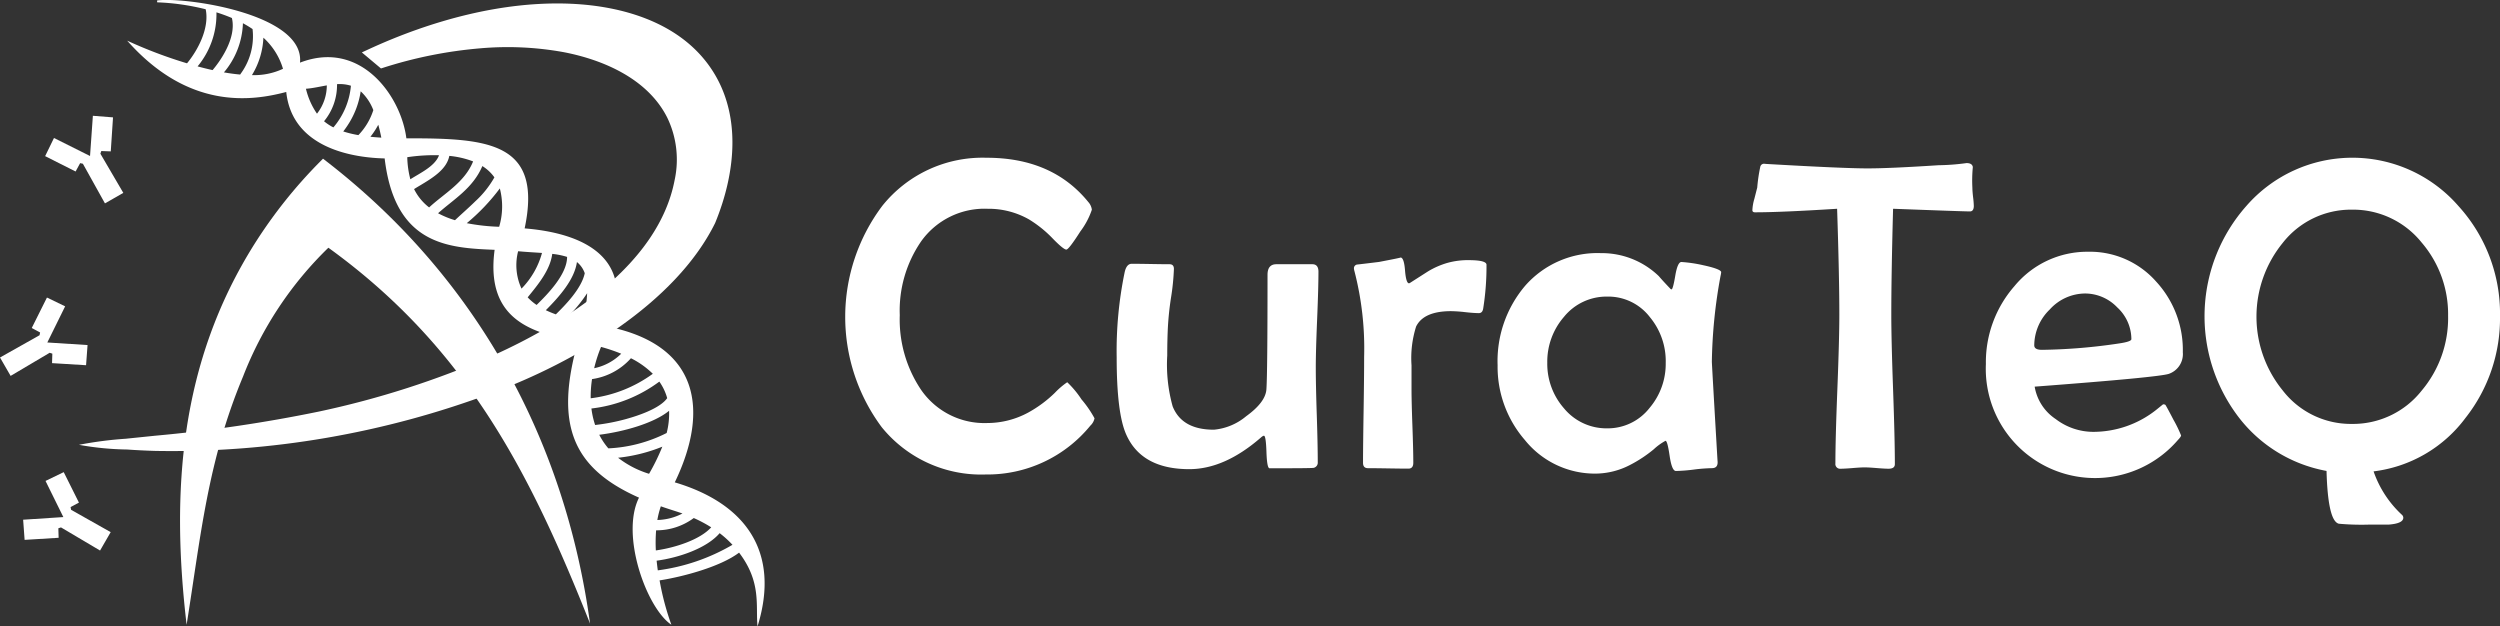<svg id="Group_4343" data-name="Group 4343" xmlns="http://www.w3.org/2000/svg" width="254.398" height="63.744" viewBox="0 0 254.398 63.744">
  <rect x="0" y="0" width="254.398" height="63.744" fill="#333333" stroke="none"/>
  <path id="Path_1" data-name="Path 1" d="M897.092,504.632a7.014,7.014,0,0,0-1.61-4.642,5.34,5.34,0,0,0-4.341-2.092,5.577,5.577,0,0,0-4.409,2.069,6.957,6.957,0,0,0-1.693,4.665,6.861,6.861,0,0,0,1.693,4.627,5.6,5.6,0,0,0,4.409,2.046,5.4,5.4,0,0,0,4.318-2.091,6.924,6.924,0,0,0,1.632-4.582m5.643-9.216a2.627,2.627,0,0,1-.068.4,51.67,51.67,0,0,0-.88,8.7q0,.226.565,9.894l.022.308c.015.429-.181.639-.587.639a16.782,16.782,0,0,0-1.836.143,16.643,16.643,0,0,1-1.821.143c-.278,0-.489-.512-.639-1.535s-.286-1.535-.421-1.535a5.729,5.729,0,0,0-1.189.858,13.352,13.352,0,0,1-2.422,1.6,7.685,7.685,0,0,1-3.483.88,9.149,9.149,0,0,1-7.215-3.416,11.375,11.375,0,0,1-2.776-7.606,11.833,11.833,0,0,1,2.8-8.088,9.789,9.789,0,0,1,7.719-3.326,8.355,8.355,0,0,1,5.884,2.34c.248.293.639.722,1.173,1.279a.167.167,0,0,0,.128.068c.09,0,.218-.459.376-1.392s.369-1.392.624-1.392a14.072,14.072,0,0,1,2.234.331C902.133,494.971,902.735,495.212,902.735,495.415Zm-23.88-.752a27.22,27.22,0,0,1-.331,4.416c-.045.338-.2.5-.444.5-.308,0-.775-.03-1.4-.1a14.274,14.274,0,0,0-1.43-.1q-2.788,0-3.558,1.565a10.664,10.664,0,0,0-.467,3.942v2.43q0,1.23.091,3.747t.09,3.747c0,.391-.165.594-.5.594q-.677,0-2.054-.023c-.918-.015-1.61-.023-2.062-.023-.331,0-.5-.18-.5-.549,0-1.189.023-2.987.06-5.379s.053-4.2.053-5.4a31.343,31.343,0,0,0-.993-8.75,1.177,1.177,0,0,1-.045-.263.388.388,0,0,1,.286-.376c.534-.06,1.294-.15,2.272-.271,1.572-.3,2.3-.451,2.182-.451.233,0,.391.436.459,1.31s.211,1.316.4,1.316a.222.222,0,0,0,.113-.045c.6-.384,1.2-.767,1.813-1.159a8.209,8.209,0,0,1,2.039-.888,7.791,7.791,0,0,1,2.212-.264C878.283,494.2,878.855,494.354,878.855,494.663Zm-17.1.707c0,1.076-.045,2.693-.136,4.868s-.135,3.792-.135,4.883c0,1.068.03,2.678.1,4.815s.1,3.747.1,4.815a.54.54,0,0,1-.414.572q-.18.046-4.491.045c-.173,0-.279-.549-.316-1.655s-.12-1.655-.255-1.655c-.076,0-.181.068-.331.2q-3.679,3.194-7.26,3.2-4.864,0-6.425-3.528-.971-2.178-.97-7.847a39.541,39.541,0,0,1,.813-8.667q.192-.858.722-.858c.429,0,1.068.008,1.926.023s1.49.023,1.919.023c.294,0,.444.158.444.481a23.945,23.945,0,0,1-.286,2.867,30.235,30.235,0,0,0-.324,3.017q-.068,1.331-.068,2.912a15.835,15.835,0,0,0,.549,5.183q.948,2.381,4.2,2.378a5.96,5.96,0,0,0,3.281-1.37c1.324-.955,2.008-1.873,2.062-2.753q.112-1.648.113-11.639c0-.715.3-1.076.9-1.076h3.649C861.544,494.6,861.755,494.859,861.755,495.37Zm-22.788,14.912a1.386,1.386,0,0,1-.421.745A13.521,13.521,0,0,1,827.892,516a13.019,13.019,0,0,1-10.586-4.822,18.806,18.806,0,0,1,.068-22.518,13.064,13.064,0,0,1,10.616-4.89q6.691,0,10.352,4.514a1.426,1.426,0,0,1,.353.775,7.805,7.805,0,0,1-1.173,2.212c-.782,1.226-1.257,1.843-1.422,1.843-.188,0-.639-.361-1.346-1.083a11.945,11.945,0,0,0-2.453-1.986,8.3,8.3,0,0,0-4.191-1.083,7.921,7.921,0,0,0-6.794,3.326,12.416,12.416,0,0,0-2.167,7.5,12.813,12.813,0,0,0,2.144,7.561,7.831,7.831,0,0,0,6.771,3.415,8.762,8.762,0,0,0,4.175-1.076,12.436,12.436,0,0,0,2.693-2,7.88,7.88,0,0,1,1.257-1.076,9.781,9.781,0,0,1,1.452,1.746A11.125,11.125,0,0,1,838.966,510.282Z" transform="translate(-727.589 -467.717)" fill="#fff"/>
  <path id="Path_2" data-name="Path 2" d="M1212.517,499.877a11.2,11.2,0,0,0-2.708-7.5,8.946,8.946,0,0,0-7.094-3.325,8.824,8.824,0,0,0-7.034,3.393,11.882,11.882,0,0,0,0,14.994,8.761,8.761,0,0,0,7.034,3.415,8.9,8.9,0,0,0,7.117-3.393,11.461,11.461,0,0,0,2.686-7.584m5.281.008a16.348,16.348,0,0,1-3.505,10.352,13.725,13.725,0,0,1-9.359,5.447,10.816,10.816,0,0,0,2.889,4.424.409.409,0,0,1,.135.286c0,.4-.5.632-1.5.707h-1.986a25.925,25.925,0,0,1-3.069-.09q-1.118-.259-1.257-5.372a14.552,14.552,0,0,1-9.043-5.6,16.932,16.932,0,0,1,.88-21.359,14.31,14.31,0,0,1,21.585,0A16.261,16.261,0,0,1,1217.8,499.884Zm-37.511,2.347a4.411,4.411,0,0,0-1.445-3.242,4.538,4.538,0,0,0-3.258-1.407,4.89,4.89,0,0,0-3.6,1.625,5.117,5.117,0,0,0-1.58,3.649c0,.308.263.459.79.459a57.091,57.091,0,0,0,7.817-.647C1179.858,502.547,1180.287,502.4,1180.287,502.231Zm5.236,1.339a2.127,2.127,0,0,1-1.407,2.182q-.959.35-13.67,1.309a4.925,4.925,0,0,0,2.144,3.3,6.31,6.31,0,0,0,3.8,1.3,10.326,10.326,0,0,0,6.41-2.227l.707-.572a.407.407,0,0,1,.234.045c.037.03.316.534.827,1.52a12.794,12.794,0,0,1,.776,1.6c0,.09-.121.256-.354.5a11.118,11.118,0,0,1-19.508-7.772,11.754,11.754,0,0,1,2.9-7.915,9.6,9.6,0,0,1,7.516-3.506,8.984,8.984,0,0,1,6.913,3.039A10.267,10.267,0,0,1,1185.523,503.571Zm-21.269-14.911c0,.383-.135.572-.4.572q-.619,0-7.816-.271-.181,6.726-.181,10.781,0,2.527.181,7.606t.181,7.6c0,.308-.211.466-.64.466-.264,0-.662-.023-1.212-.068s-.947-.068-1.226-.068c-.264,0-.67.023-1.212.068s-.948.068-1.211.068a.483.483,0,0,1-.549-.549c0-1.678.068-4.191.2-7.554s.2-5.884.2-7.569q0-3.927-.226-10.781c-3.8.241-6.591.361-8.358.361-.173,0-.264-.075-.264-.218a4.8,4.8,0,0,1,.2-1.151c.166-.647.263-1.031.293-1.144a16.823,16.823,0,0,1,.316-2.144.388.388,0,0,1,.376-.286l.264.023q7.8.451,10.292.451c1.467,0,3.875-.106,7.208-.323a22.472,22.472,0,0,0,2.844-.218c.384,0,.595.135.64.4a14.351,14.351,0,0,0-.045,2.137c0,.2.022.489.067.9A8.935,8.935,0,0,1,1164.254,488.659Z" transform="translate(-963.401 -467.717)" fill="#fff"/>
  <path id="Path_3" data-name="Path 3" d="M609.6,475.8c3.607-7.476,2.33-13.9-6.578-15.8,2.372-6.321-1.614-9.463-8.7-10.043,1.866-8.83-3.77-9.171-12.036-9.166-.536-4.271-4.636-10.093-10.825-7.7.5-5-11.807-6.714-14.538-6.327l0,.189h0a23.809,23.809,0,0,1,4.942.706c.394,1.895-.768,4.132-1.9,5.5a46.679,46.679,0,0,1-6.09-2.306c6.268,7.081,12.679,6.15,16.187,5.221.627,5.89,7.136,6.7,10.014,6.763,1.044,8.806,6.431,9.108,11.19,9.3-.99,7.406,4.225,8.5,8.474,9.352-2.36,8.381-.611,12.843,6.219,15.867-1.906,3.8.767,11.237,3.294,12.935a27.1,27.1,0,0,1-1.2-4.516c2.25-.343,6.157-1.358,8.089-2.824,2.3,3.02,1.674,5.4,1.877,7.509C620.4,482.79,616.709,477.909,609.6,475.8Zm-8.917-19.245a16.22,16.22,0,0,1-.425,2.9c-.622-.134-1.162-.266-1.644-.4A15.129,15.129,0,0,0,600.682,456.553Zm-7.023-4.274c.837.079,1.618.117,2.427.174a8.276,8.276,0,0,1-2.085,3.63A5.676,5.676,0,0,1,593.659,452.279Zm.969,4.692c1.065-1.308,2.292-2.783,2.5-4.422a7.6,7.6,0,0,1,1.512.308c0,1.806-2.055,3.858-3.1,4.889A5.182,5.182,0,0,1,594.628,456.971Zm1.846,1.309c1.444-1.445,2.915-3.142,3.167-4.9a2.51,2.51,0,0,1,.795,1.137c-.334,1.6-2.066,3.325-2.94,4.186A10.74,10.74,0,0,1,596.474,458.28Zm4.921,5.905a14.074,14.074,0,0,1,.7-2.169,17.577,17.577,0,0,1,2.051.692A5.473,5.473,0,0,1,601.4,464.185Zm3.315,5.151a20.472,20.472,0,0,1-3.217.625,8.443,8.443,0,0,1-.377-1.679,14.271,14.271,0,0,0,6.91-2.737,5.46,5.46,0,0,1,.8,1.682C608.072,468.315,605.7,469.063,604.71,469.336Zm-2.8,1.62c2.486-.312,5.567-1.175,7.11-2.443a7.948,7.948,0,0,1-.247,2.262,14.6,14.6,0,0,1-5.935,1.564A7.054,7.054,0,0,1,601.912,470.956Zm6.421,1.213a21.38,21.38,0,0,1-1.35,2.758,9.806,9.806,0,0,1-3.153-1.633A16.6,16.6,0,0,0,608.333,472.169Zm-.638,8.51a6.366,6.366,0,0,0,3.838-1.25,13.849,13.849,0,0,1,1.774.944c-1.114,1.238-3.595,2.066-5.634,2.353A15.838,15.838,0,0,1,607.7,480.678Zm.131-1.049a8.774,8.774,0,0,1,.356-1.395c.7.253,1.482.48,2.2.732A5.82,5.82,0,0,1,607.827,479.63Zm-.074,4.138c2.291-.305,5.117-1.279,6.413-2.8a10.321,10.321,0,0,1,1.306,1.185,20.257,20.257,0,0,1-7.6,2.6C607.826,484.42,607.785,484.089,607.752,483.767Zm-.391-19.016a13.5,13.5,0,0,1-6.317,2.491,11.814,11.814,0,0,1,.136-1.953,6.524,6.524,0,0,0,3.959-2.122A8.716,8.716,0,0,1,607.362,464.751Zm-23.686-19.165c1.272-.765,2.711-1.628,2.981-3.01a9.161,9.161,0,0,1,2.421.562c-.863,2.148-2.948,3.266-4.475,4.682a5.35,5.35,0,0,1-1.531-1.866C583.266,445.833,583.469,445.711,583.676,445.587Zm5.593,1.643c-.666.652-1.363,1.254-2.036,1.891a9.22,9.22,0,0,1-1.721-.707c1.605-1.433,3.545-2.538,4.508-4.8a4.281,4.281,0,0,1,1.226,1.148A9.914,9.914,0,0,1,589.269,447.23Zm-3.713-4.586c-.478,1.049-1.913,1.7-2.863,2.313a9.63,9.63,0,0,1-.313-2.246,18.408,18.408,0,0,1,3.224-.2A1.35,1.35,0,0,1,585.556,442.644Zm6.172,7.146a20.459,20.459,0,0,1-3.293-.366,20.618,20.618,0,0,0,3.363-3.535A7.243,7.243,0,0,1,591.728,449.791ZM574.19,435.406a4.663,4.663,0,0,1-1,2.878,7.539,7.539,0,0,1-1.124-2.536C572.763,435.7,573.489,435.525,574.19,435.406Zm5.546,5.316c-.385-.023-.757-.053-1.109-.09a7.782,7.782,0,0,0,.8-1.22C579.542,439.817,579.644,440.256,579.737,440.723Zm-3.448-1.224a8.513,8.513,0,0,0,1.349-3.49,5.077,5.077,0,0,1,1.286,1.914,6.529,6.529,0,0,1-1.519,2.543,10.947,10.947,0,0,1-1.54-.373C576.013,439.9,576.155,439.7,576.289,439.5Zm.355-4.058a7.545,7.545,0,0,1-1.783,4.239,4.969,4.969,0,0,1-.952-.625,5.789,5.789,0,0,0,1.322-3.774A3.843,3.843,0,0,1,576.644,435.44Zm-13.685-7.468c.553.173,1.082.367,1.574.577.506,2.124-1.33,4.556-1.966,5.3-.489-.108-1-.235-1.525-.378A8.309,8.309,0,0,0,562.959,427.973Zm2.508,6.191-.093.139c-.519-.046-1.074-.12-1.652-.221a8.159,8.159,0,0,0,1.933-5,11.3,11.3,0,0,1,.98.592A6.444,6.444,0,0,1,565.467,434.164Zm4.265-.446a6.876,6.876,0,0,1-3.159.641,7.942,7.942,0,0,0,1.165-3.806A6.908,6.908,0,0,1,569.731,433.717Z" transform="translate(-540.934 -426.716)" fill="#fff"/>
  <g id="Group_1" data-name="Group 1" transform="translate(8.033 0.351)">
    <path id="Path_4" data-name="Path 4" d="M541.265,472.252q1.459-.15,2.921-.3a148.861,148.861,0,0,0,16.687-2.461,91.331,91.331,0,0,0,17.707-5.7c7.362-3.317,16.84-9.238,18.486-17.855a9.819,9.819,0,0,0-.747-6.345c-1.964-3.927-6.453-5.885-10.549-6.672a31.912,31.912,0,0,0-8.531-.386,44.521,44.521,0,0,0-9.809,1.967l-.247.078-1.946-1.632.677-.313c6.308-2.912,13.66-4.955,20.659-4.636,5.1.232,10.638,1.821,13.839,6.08,3.582,4.765,2.916,11.024.783,16.211l-.006.015c-4.076,8.264-14.431,14.232-22.659,17.284a92.879,92.879,0,0,1-34.3,5.91q-1.444-.043-2.873-.143a29.969,29.969,0,0,1-4.908-.477,38.5,38.5,0,0,1,4.816-.622" transform="translate(-536.449 -427.963)" fill="#fff" fill-rule="evenodd"/>
  </g>
  <g id="Group_2" data-name="Group 2" transform="translate(18.322 16.146)">
    <path id="Path_5" data-name="Path 5" d="M588.112,493.167a36.8,36.8,0,0,0-8.681,13.1c-3.631,8.695-4.306,16.295-5.746,25.266-1.6-13.606-.7-26.67,6.912-38.755a49.175,49.175,0,0,1,6.678-8.378l.291-.294.33.255c15.443,11.941,24.318,28.57,26.844,47.055-6.021-15.189-12.494-28.036-26.627-38.248" transform="translate(-573.018 -484.105)" fill="#fff" fill-rule="evenodd"/>
  </g>
  <path id="Path_6" data-name="Path 6" d="M521.146,601.306l-.057-.28.851-.456-1.548-3.1-1.852.895,1.814,3.678,0,0h0l-4.092.268.15,2.051,3.462-.212-.03-.965.271-.091,3.974,2.353,1.081-1.872Z" transform="translate(-513.908 -549.426)" fill="#fff" fill-rule="evenodd"/>
  <path id="Path_7" data-name="Path 7" d="M512.711,538.9l1.814-3.678-1.851-.895-1.548,3.1.851.456-.057.28-4.024,2.266.54.936h0l.54.936,3.974-2.353.271.09-.03.965,3.462.211.151-2.051Z" transform="translate(-507.896 -504.05)" fill="#fff" fill-rule="evenodd"/>
  <path id="Path_8" data-name="Path 8" d="M532.164,476.438l-2.332-3.986.092-.27.965.035.229-3.461-2.05-.161-.289,4.091v0l0,0-3.669-1.833-.9,1.847,3.1,1.563.461-.849.28.059,2.246,4.035.938-.536h0Z" transform="translate(-519.617 -456.812)" fill="#fff" fill-rule="evenodd"/>
</svg>

